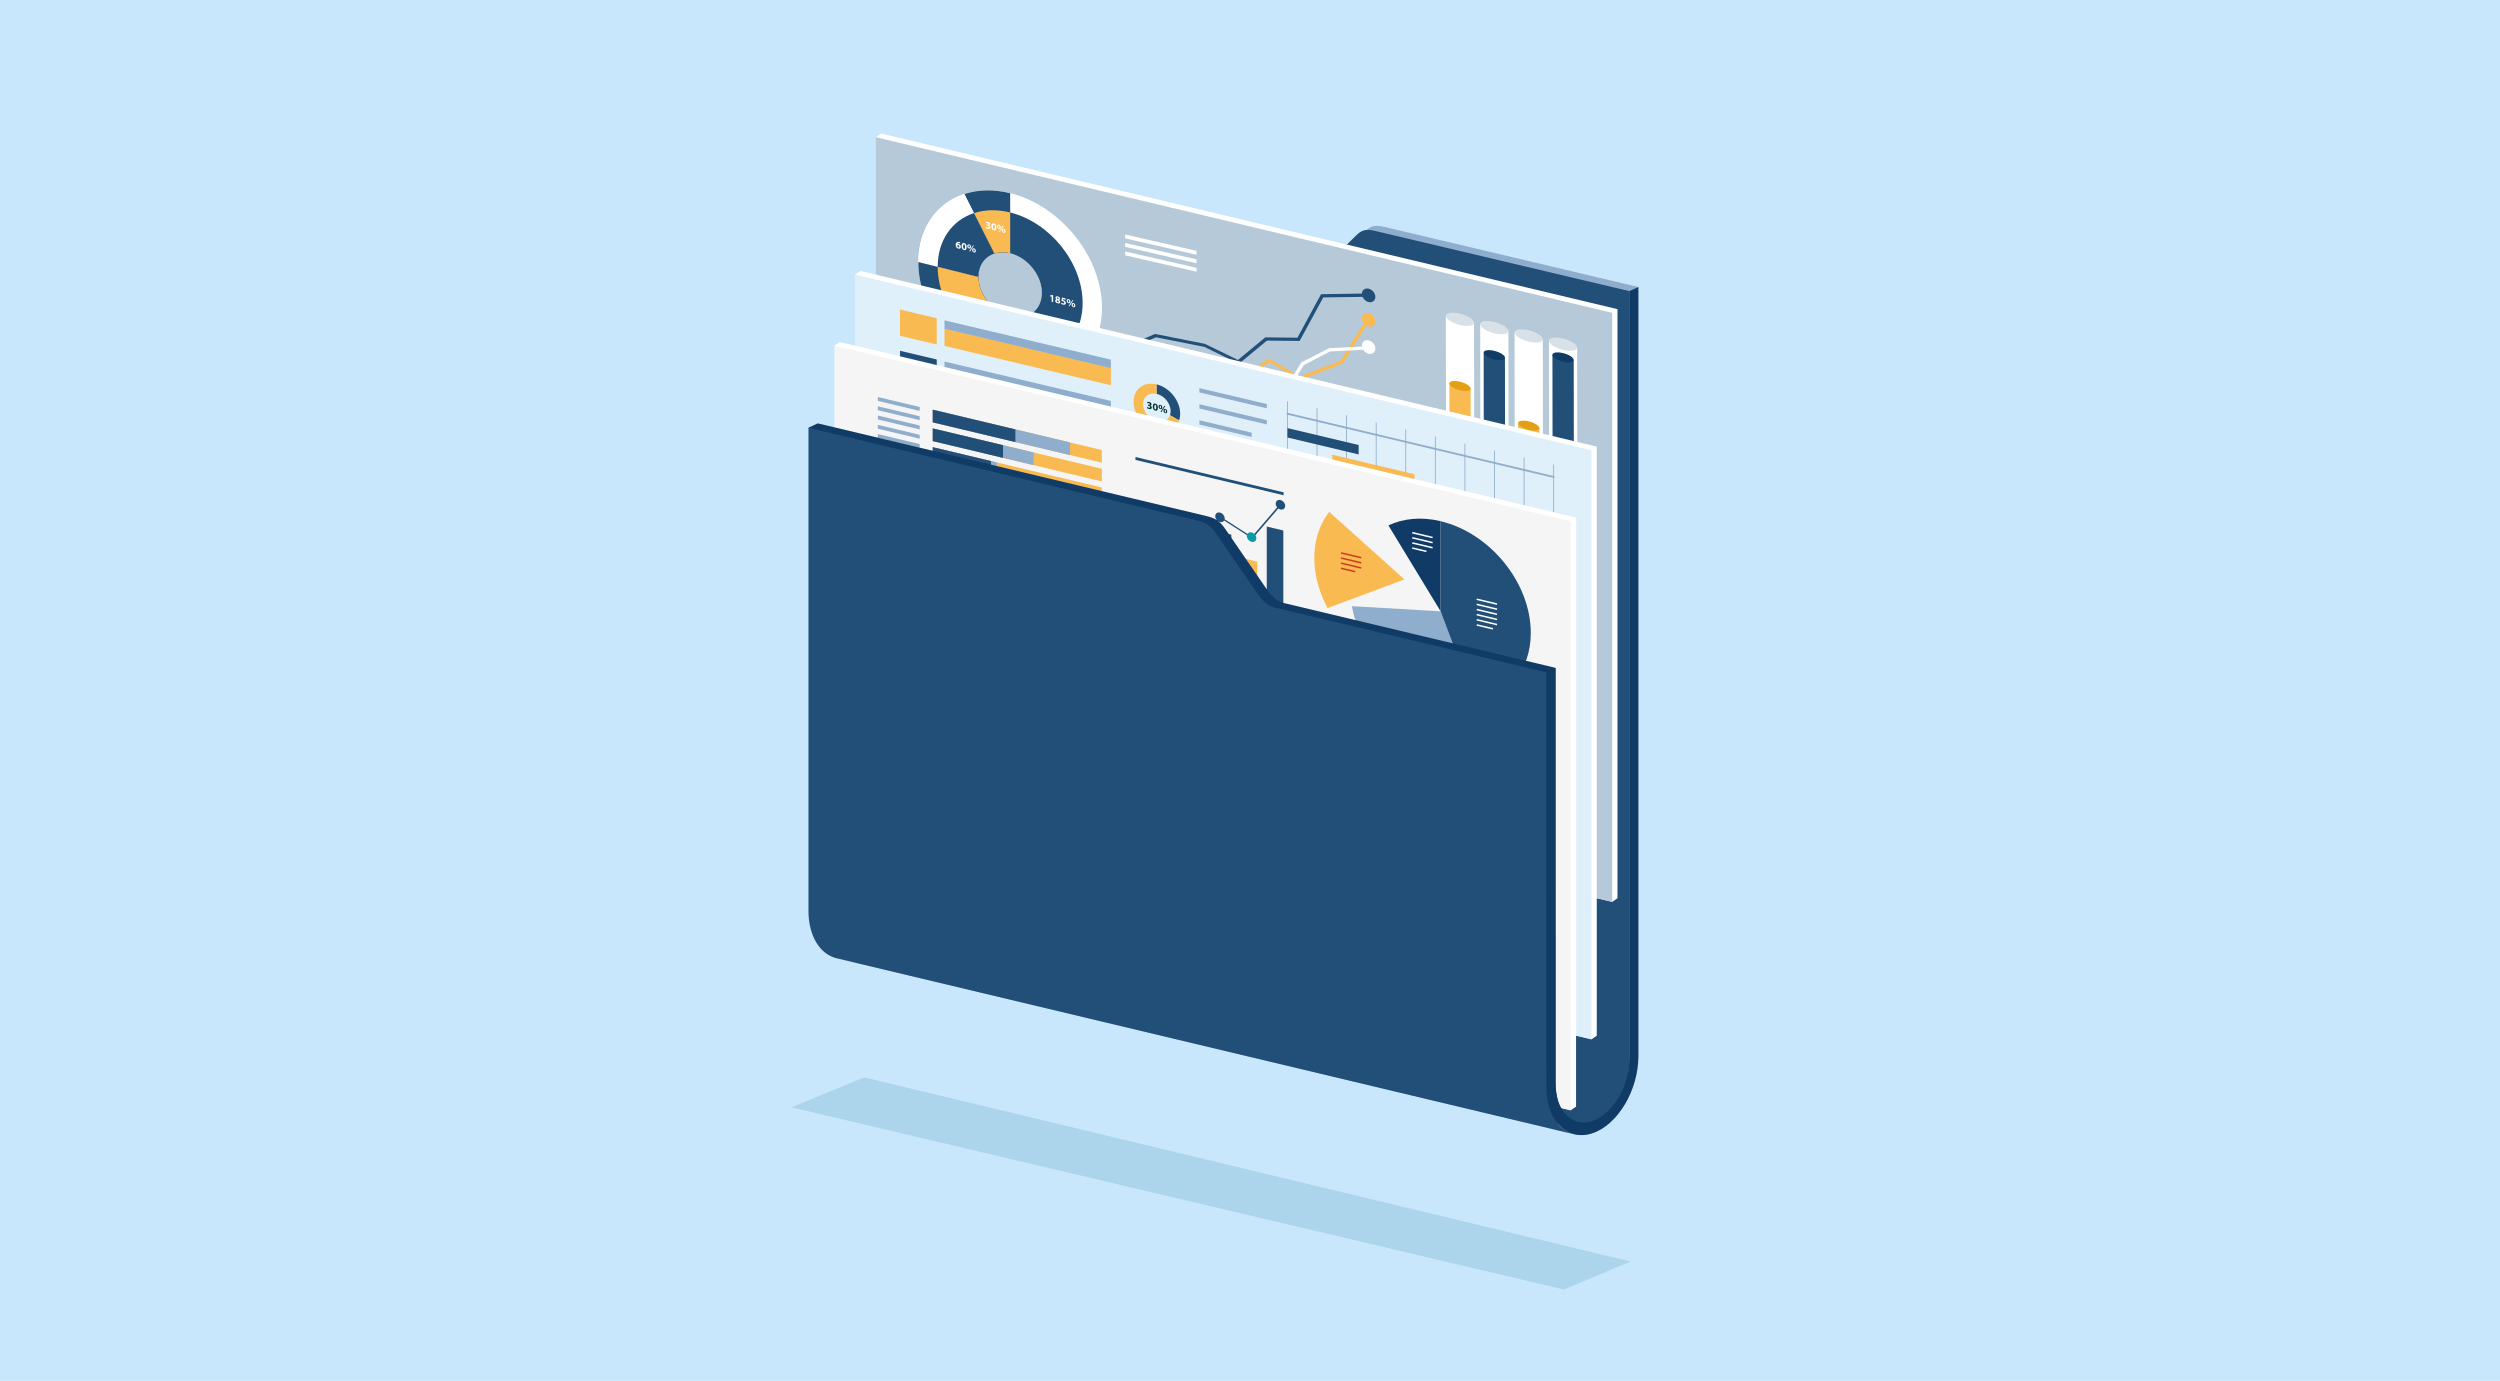 <?xml version="1.0" encoding="UTF-8"?>
<svg xmlns="http://www.w3.org/2000/svg" viewBox="0 0 688 380">
  <defs>
    <style>
      .cls-1 {
        fill: #acd4ea;
      }

      .cls-2 {
        fill: #0a9ba5;
      }

      .cls-3 {
        fill: #e0f0fa;
      }

      .cls-4 {
        fill: #faba52;
      }

      .cls-5 {
        fill: #013433;
      }

      .cls-6 {
        fill: #c7401f;
      }

      .cls-7 {
        fill: #8fadcc;
      }

      .cls-8 {
        fill: #214f78;
      }

      .cls-9 {
        fill: #0f3b66;
      }

      .cls-10 {
        fill: #e39f15;
      }

      .cls-11 {
        fill: #fff;
      }

      .cls-12 {
        fill: #c8e7fc;
      }

      .cls-13 {
        fill: #f5f5f5;
      }

      .cls-14 {
        fill: #b5c9d9;
      }

      .cls-15 {
        fill: #d8e1e7;
      }
    </style>
  </defs>
  <g id="Backgrounds">
    <rect class="cls-12" width="688" height="380"/>
  </g>
  <g id="Layer_1" data-name="Layer 1">
    <polygon class="cls-1" points="237.84 296.5 217.81 304.74 430.37 354.87 448.69 347.16 237.84 296.5"/>
    <path class="cls-7" d="M433.67,312.24c1.39.25,2.94.18,4.52-.34,6.96-2.3,12.61-11.78,12.66-21.17V78.98s-69.96-16.56-69.96-16.56c-2.68-.64-3.74-.22-5.33,1.37l-10.72,10.48c-1.43,1.34-2.81,2.49-5.14,1.94l-112.45-26.82-2.47,1.12,2.47,3.58v201.15c0,6.91-5.6,11.18-12.51,9.53l198.93,47.46Z"/>
    <path class="cls-8" d="M440.88,309.84c4.39-4.11,7.46-11.07,7.5-17.98V80.11s-69.96-16.56-69.96-16.56c-2.68-.64-3.74-.22-5.33,1.37l-10.72,10.48c-1.43,1.34-2.81,2.49-5.14,1.94l-112.45-26.82v205.86c0,2.5-.73,4.65-1.99,6.3l186.93,44.6c2.55,3.29,8.19,5.21,11.16,2.55Z"/>
    <g>
      <g>
        <polygon class="cls-11" points="445.13 247.19 443.67 248.2 242.49 200.22 242.49 38.93 241.02 37.75 242.49 36.74 445.13 85.08 445.13 247.19"/>
        <polygon class="cls-14" points="443.67 248.2 241.03 199.87 241.03 37.76 443.67 86.09 443.67 248.2"/>
      </g>
      <g>
        <g>
          <path class="cls-11" d="M405.71,124.75l-.05-35.93-7.77-1.87.05,35.93h0c0,.86,1.74,1.98,3.89,2.5,2.14.52,3.88.23,3.88-.63h0Z"/>
          <path class="cls-15" d="M405.66,88.82c0,.86-1.74,1.15-3.88.63-2.15-.52-3.89-1.64-3.89-2.5,0-.86,1.74-1.15,3.88-.63,2.15.52,3.89,1.64,3.89,2.5Z"/>
        </g>
        <g>
          <path class="cls-4" d="M404.74,124.51l-.02-17.59-5.86-1.41.02,17.61h0c0,.65,1.32,1.5,2.93,1.89,1.62.39,2.93.18,2.93-.48v-.02Z"/>
          <path class="cls-10" d="M404.72,106.93c0,.65-1.31.87-2.93.48s-2.93-1.24-2.93-1.89c0-.65,1.31-.87,2.93-.48,1.62.39,2.93,1.24,2.93,1.89Z"/>
        </g>
        <g>
          <path class="cls-11" d="M415.17,127.03l-.05-35.93-7.77-1.87.05,35.93h0s0,0,0,0h0c0,.86,1.74,1.98,3.89,2.5,2.14.52,3.88.23,3.88-.63h0Z"/>
          <path class="cls-15" d="M415.12,91.1c0,.86-1.74,1.15-3.88.63-2.15-.52-3.89-1.64-3.89-2.5,0-.87,1.74-1.15,3.88-.63,2.14.52,3.88,1.64,3.89,2.5Z"/>
        </g>
        <path class="cls-8" d="M414.2,126.79l-.04-28.36-5.86-1.41.04,28.37h0c0,.65,1.32,1.5,2.93,1.89,1.62.39,2.93.18,2.93-.48v-.02Z"/>
        <path class="cls-9" d="M414.17,98.44c0,.65-1.31.87-2.93.48-1.62-.39-2.93-1.24-2.93-1.89s1.31-.87,2.93-.48c1.62.39,2.93,1.24,2.93,1.89Z"/>
        <g>
          <path class="cls-11" d="M424.63,129.3l-.05-35.93-7.77-1.87.05,35.93h0s0,0,0,0h0c0,.86,1.74,1.98,3.89,2.5,2.14.52,3.88.23,3.88-.63h0Z"/>
          <path class="cls-15" d="M424.58,93.38c0,.86-1.74,1.15-3.88.63-2.15-.52-3.89-1.64-3.89-2.5,0-.87,1.74-1.15,3.88-.63,2.14.52,3.89,1.64,3.89,2.5Z"/>
        </g>
        <g>
          <path class="cls-4" d="M423.66,129.07v-11.24s-5.88-1.41-5.88-1.41v11.25h.01c0,.65,1.32,1.5,2.93,1.89,1.62.39,2.93.18,2.93-.48,0,0,0-.01,0-.02Z"/>
          <path class="cls-10" d="M423.65,117.84c0,.65-1.31.87-2.93.48-1.62-.39-2.93-1.24-2.93-1.89,0-.65,1.31-.87,2.93-.48,1.62.39,2.93,1.24,2.93,1.89Z"/>
        </g>
        <g>
          <path class="cls-11" d="M434.09,131.58l-.05-35.93-7.77-1.87.05,35.93h0c0,.86,1.74,1.98,3.89,2.5,2.14.52,3.88.23,3.88-.63h0Z"/>
          <path class="cls-15" d="M434.04,95.66c0,.86-1.74,1.15-3.88.63-2.15-.52-3.89-1.64-3.89-2.5,0-.87,1.74-1.15,3.88-.63,2.15.52,3.89,1.64,3.89,2.5Z"/>
        </g>
        <path class="cls-8" d="M433.13,131.35l-.04-32.29-5.86-1.41.04,32.31h0c0,.65,1.32,1.5,2.93,1.89,1.62.39,2.93.18,2.93-.48v-.02Z"/>
        <path class="cls-9" d="M433.08,99.06c0,.65-1.31.87-2.93.48-1.62-.39-2.93-1.24-2.93-1.89,0-.65,1.31-.87,2.93-.48,1.62.39,2.93,1.24,2.93,1.89Z"/>
      </g>
      <g>
        <path class="cls-11" d="M252.74,72.11c0-13.95,11.31-22.44,25.26-18.97,13.95,3.48,25.26,17.6,25.26,31.55s-11.31,22.44-25.26,18.97c-13.95-3.48-25.26-17.6-25.26-31.55ZM278,87.13c4.81,1.2,8.72-1.73,8.72-6.55s-3.9-9.69-8.72-10.89c-4.81-1.2-8.72,1.73-8.72,6.55s3.9,9.69,8.72,10.89Z"/>
        <path class="cls-8" d="M258.06,73.44c0-11.01,8.93-17.72,19.94-14.97,11.01,2.74,19.94,13.9,19.94,24.91s-8.93,17.72-19.94,14.97c-11.01-2.74-19.94-13.9-19.94-24.91ZM278,87.13c4.81,1.2,8.72-1.73,8.72-6.55s-3.9-9.69-8.72-10.89c-4.81-1.2-8.72,1.73-8.72,6.55s3.9,9.69,8.72,10.89Z"/>
        <path class="cls-8" d="M278,69.69v-16.52c-4.6-1.15-8.91-.99-12.62.23l8.27,16.38c1.28-.42,2.77-.48,4.35-.08Z"/>
        <path class="cls-11" d="M273.64,69.77l-8.27-16.38c-7.55,2.48-12.63,9.37-12.64,18.71l16.55,4.12c0-3.23,1.75-5.6,4.36-6.46Z"/>
        <path class="cls-8" d="M269.28,76.24h0s-16.55-4.12-16.55-4.12h0c0,13.21,10.14,26.6,23.06,30.93l1.45-16.14c-4.46-1.5-7.96-6.11-7.96-10.67Z"/>
        <path class="cls-4" d="M278,69.69v-11.22c-3.63-.9-7.04-.78-9.97.19l5.62,11.12c1.28-.42,2.77-.48,4.35-.08Z"/>
        <path class="cls-8" d="M273.64,69.77l-5.62-11.12c-5.96,1.96-9.97,7.41-9.97,14.79l11.22,2.8c0-3.23,1.75-5.6,4.36-6.46Z"/>
        <path class="cls-4" d="M269.28,76.24h0s-11.22-2.8-11.22-2.8h0c0,10.43,8,20.98,18.2,24.4l.98-10.94c-4.46-1.5-7.96-6.11-7.96-10.67Z"/>
        <g>
          <g>
            <path class="cls-11" d="M264.25,66.97s-.1-.02-.17-.04c-.39-.06-.56.09-.61.29h0c.09-.07.22-.09.39-.05.31.08.57.36.57.75s-.28.6-.69.5c-.49-.12-.74-.55-.74-1,0-.35.13-.61.33-.74.19-.12.43-.15.72-.1.08.01.13.03.17.04v.33ZM263.76,68.11c.15.04.25-.08.25-.27,0-.17-.09-.34-.28-.39-.12-.03-.21.02-.26.1-.01.02-.02.05-.02.1,0,.2.1.4.3.45h0Z"/>
            <path class="cls-11" d="M266.02,68.03c0,.57-.23.91-.71.79-.48-.12-.69-.6-.69-1.13,0-.54.23-.91.71-.79.5.12.69.62.69,1.12ZM265.05,67.8c0,.43.1.65.27.7.17.04.26-.15.26-.57s-.09-.65-.26-.69c-.16-.04-.27.14-.27.57Z"/>
            <path class="cls-11" d="M266.71,67.25c.32.08.5.36.5.68,0,.39-.25.53-.51.47-.28-.07-.51-.34-.51-.69s.2-.53.52-.45h0ZM266.7,67.48c-.13-.03-.19.1-.19.29s.07.35.19.38c.12.03.18-.08.18-.29,0-.19-.05-.35-.19-.38h0ZM266.71,69.17l1.07-1.65.23.06-1.07,1.65-.23-.06ZM268.05,68.35c.32.08.5.36.5.68,0,.39-.25.53-.51.46-.28-.07-.5-.34-.51-.69,0-.33.2-.53.52-.45h0ZM268.04,68.59c-.13-.03-.19.1-.19.29,0,.19.06.35.19.38.12.03.18-.08.18-.29,0-.19-.05-.35-.18-.38h0Z"/>
          </g>
          <g>
            <path class="cls-11" d="M265.48,84.64c-.18-.14-.27-.31-.27-.47,0-.31.28-.45.65-.36.43.11.61.4.61.63,0,.16-.09.3-.27.34h0c.18.12.34.32.34.56,0,.34-.28.49-.71.38-.47-.12-.69-.44-.69-.69,0-.22.13-.35.33-.38h0ZM266.11,85.26c0-.16-.12-.29-.29-.38-.14,0-.23.09-.23.22,0,.13.1.29.26.33.15.04.25-.04.25-.17ZM265.62,84.26c0,.13.11.23.26.32.1,0,.19-.07.19-.19s-.07-.25-.23-.28c-.15-.04-.23.04-.23.16Z"/>
            <path class="cls-11" d="M268,84.73l-.72-.18-.04.28s.07.01.12.02c.18.04.36.13.49.26.14.13.23.31.23.52,0,.35-.3.58-.8.45-.23-.06-.41-.15-.52-.23l.08-.31c.08.06.25.15.42.2.18.04.37,0,.37-.19s-.15-.35-.52-.44c-.1-.03-.17-.04-.25-.05l.12-.94,1.02.25v.36Z"/>
            <path class="cls-11" d="M268.83,84.55c.32.08.5.36.5.68,0,.39-.25.53-.51.47-.28-.07-.51-.34-.51-.69s.2-.53.52-.45h0ZM268.81,84.78c-.13-.03-.19.1-.19.29s.07.35.19.38c.12.03.18-.08.18-.29,0-.19-.05-.35-.19-.38h0ZM268.83,86.47l1.07-1.65.23.06-1.07,1.65-.23-.06ZM270.16,85.65c.32.08.5.36.5.68,0,.39-.25.53-.51.46-.28-.07-.5-.34-.51-.69,0-.33.2-.53.52-.45h0ZM270.15,85.89c-.13-.03-.19.1-.19.29,0,.19.06.35.19.38.12.03.18-.08.18-.29,0-.19-.05-.35-.18-.38h0Z"/>
          </g>
          <g>
            <path class="cls-11" d="M289.4,81.56h0s-.35.08-.35.08l-.07-.34.49-.11.36.09v1.86l-.42-.1v-1.47Z"/>
            <path class="cls-11" d="M290.73,82.4c-.18-.14-.27-.31-.27-.47,0-.31.28-.45.65-.36.43.11.61.4.61.63,0,.16-.09.3-.27.34h0c.18.12.34.32.34.56,0,.34-.28.49-.71.38-.47-.12-.69-.44-.69-.69,0-.22.13-.35.33-.38h0ZM291.36,83.02c0-.16-.12-.29-.29-.38-.14,0-.23.09-.23.22,0,.13.1.29.26.33.15.04.25-.04.25-.17ZM290.87,82.02c0,.13.11.23.26.32.1,0,.19-.07.19-.19s-.07-.25-.23-.28c-.15-.04-.23.04-.23.16Z"/>
            <path class="cls-11" d="M293.26,82.49l-.72-.18-.04.28s.07.01.12.02c.18.04.36.13.49.26.14.13.23.31.23.52,0,.35-.3.58-.8.45-.23-.06-.41-.15-.52-.23l.08-.31c.08.06.25.15.42.2.18.04.37,0,.37-.19s-.15-.35-.52-.44c-.1-.03-.17-.04-.25-.05l.12-.94,1.02.25v.36Z"/>
            <path class="cls-11" d="M294.08,82.31c.32.08.5.36.5.68,0,.39-.25.53-.51.47-.28-.07-.51-.34-.51-.69s.2-.53.52-.45h0ZM294.07,82.54c-.13-.03-.19.1-.19.29s.07.35.19.38c.12.03.18-.08.18-.29,0-.19-.05-.35-.19-.38h0ZM294.08,84.23l1.07-1.65.23.06-1.07,1.65-.23-.06ZM295.42,83.41c.32.08.5.36.5.68,0,.39-.25.53-.51.46-.28-.07-.5-.34-.51-.69,0-.33.2-.53.52-.45h0ZM295.41,83.65c-.13-.03-.19.1-.19.29,0,.19.06.35.19.38.12.03.18-.08.18-.29,0-.19-.05-.35-.18-.38h0Z"/>
          </g>
          <g>
            <path class="cls-11" d="M271.33,62.4c.08.06.25.18.43.22.23.06.34-.02.34-.16,0-.18-.18-.31-.37-.36l-.18-.04v-.31l.17.04c.15.03.33.03.33-.13,0-.11-.09-.22-.27-.26-.15-.04-.31-.01-.39.01l-.09-.34c.11-.04.33-.06.57,0,.4.1.62.36.62.62,0,.2-.11.32-.34.35h0c.22.1.4.31.4.56,0,.33-.29.5-.76.38-.24-.06-.44-.17-.55-.27l.09-.3Z"/>
            <path class="cls-11" d="M274.21,62.6c0,.57-.23.91-.71.79-.48-.12-.69-.6-.69-1.13,0-.54.23-.91.71-.79.5.12.69.62.69,1.12ZM273.25,62.37c0,.43.1.65.27.7.17.04.26-.15.26-.57s-.09-.65-.26-.69c-.16-.04-.27.14-.27.57Z"/>
            <path class="cls-11" d="M274.91,61.82c.32.08.5.36.5.68,0,.39-.25.53-.51.47-.28-.07-.51-.34-.51-.69s.2-.53.52-.45h0ZM274.89,62.06c-.13-.03-.19.1-.19.29s.07.35.19.38c.12.03.18-.08.18-.29,0-.19-.05-.35-.19-.38h0ZM274.91,63.74l1.07-1.65.23.06-1.07,1.65-.23-.06ZM276.24,62.93c.32.08.5.36.5.68,0,.39-.25.53-.51.46-.28-.07-.5-.34-.51-.69,0-.33.2-.53.52-.45h0ZM276.23,63.16c-.13-.03-.19.1-.19.29,0,.19.06.35.19.38.12.03.18-.08.18-.29,0-.19-.05-.35-.18-.38h0Z"/>
          </g>
        </g>
      </g>
      <g>
        <polygon class="cls-4" points="311.38 104.4 310.84 103.59 319.11 98.97 324.4 101.48 331.45 98.79 339.07 105.76 349.1 98.61 357.69 103.59 368.93 99.24 375.98 87.89 376.74 88.48 369.58 100.01 357.79 104.57 349.32 99.65 339.16 106.9 331.43 99.82 324.55 102.44 319.32 99.97 311.38 104.4"/>
        <polygon class="cls-11" points="335.93 105.91 330.33 102.03 323.87 99.98 317.57 96.99 310.46 99.12 310.05 98.25 317.45 96.04 324.01 99.16 330.63 101.28 336.05 105.03 345.79 105.44 352.95 108.19 358.11 99.75 365.72 95.84 376.81 95.26 377.05 96.15 366.04 96.72 358.79 100.49 353.43 109.25 345.81 106.32 335.93 105.91"/>
        <path class="cls-4" d="M374.8,87.59c0-1.02.83-1.66,1.85-1.42,1.02.24,1.85,1.25,1.85,2.27s-.83,1.66-1.85,1.42-1.85-1.25-1.85-2.27Z"/>
        <path class="cls-8" d="M374.8,80.86c0-1.02.83-1.66,1.85-1.42,1.02.24,1.85,1.25,1.85,2.27s-.83,1.66-1.85,1.42-1.85-1.25-1.85-2.27Z"/>
        <path class="cls-11" d="M374.8,95.08c0-1.02.83-1.66,1.85-1.42,1.02.24,1.85,1.25,1.85,2.27s-.83,1.66-1.85,1.42-1.85-1.25-1.85-2.27Z"/>
        <polygon class="cls-8" points="311.05 95.91 310.57 95.07 317.85 91.9 331.52 94.61 331.58 94.63 340.69 99.06 348.21 92.84 357.06 92.93 363.55 80.96 376.69 80.77 376.9 81.67 364.16 81.85 357.66 93.83 348.66 93.73 340.97 100.1 331.42 95.46 318.12 92.82 311.05 95.91"/>
        <g>
          <polygon class="cls-11" points="329.27 70.11 309.63 65.6 309.63 64.53 329.27 69.04 329.27 70.11"/>
          <polygon class="cls-11" points="329.27 72.44 309.63 67.93 309.63 66.87 329.27 71.38 329.27 72.44"/>
          <polygon class="cls-11" points="329.27 74.77 309.63 70.26 309.63 69.2 329.27 73.71 329.27 74.77"/>
        </g>
      </g>
    </g>
    <g>
      <g>
        <polygon class="cls-11" points="439.43 285.02 437.97 286.02 236.79 238.05 236.79 77.27 235.3 75.56 236.79 74.57 439.43 122.9 439.43 285.02"/>
        <polygon class="cls-3" points="437.97 286.03 235.33 237.7 235.33 75.58 437.97 123.92 437.97 286.03"/>
      </g>
      <g>
        <g>
          <polygon class="cls-7" points="427.76 131.58 354.07 114.07 354.07 113.55 427.76 131.06 427.76 131.58"/>
          <polygon class="cls-7" points="354.42 143.22 354.19 143.17 354.19 110.41 354.42 110.47 354.42 143.22"/>
          <polygon class="cls-7" points="362.56 145.15 362.33 145.1 362.33 112.35 362.56 112.4 362.56 145.15"/>
          <polygon class="cls-7" points="370.7 147.09 370.47 147.04 370.47 114.28 370.7 114.34 370.7 147.09"/>
          <polygon class="cls-7" points="378.84 149.02 378.61 148.97 378.61 116.22 378.84 116.27 378.84 149.02"/>
          <polygon class="cls-7" points="386.98 150.96 386.75 150.9 386.75 118.15 386.98 118.21 386.98 150.96"/>
          <polygon class="cls-7" points="395.12 152.89 394.89 152.84 394.89 120.09 395.12 120.14 395.12 152.89"/>
          <polygon class="cls-7" points="403.26 154.83 403.03 154.77 403.03 122.02 403.26 122.08 403.26 154.83"/>
          <polygon class="cls-7" points="411.4 156.76 411.17 156.71 411.17 123.96 411.4 124.01 411.4 156.76"/>
          <polygon class="cls-7" points="419.54 158.7 419.31 158.64 419.31 125.89 419.54 125.95 419.54 158.7"/>
          <polygon class="cls-7" points="427.68 160.63 427.45 160.58 427.45 127.83 427.68 127.88 427.68 160.63"/>
        </g>
        <polygon class="cls-8" points="373.9 125.06 354.31 120.4 354.31 117.81 373.9 122.47 373.9 125.06"/>
        <polygon class="cls-4" points="389.26 133.1 366.63 127.72 366.63 125.13 389.26 130.51 389.26 133.1"/>
        <polygon class="cls-8" points="394.99 139.18 375.04 134.43 375.04 131.84 394.99 136.58 394.99 139.18"/>
        <polygon class="cls-4" points="407.27 146.81 386.36 141.84 386.36 139.25 407.27 144.22 407.27 146.81"/>
        <polygon class="cls-8" points="421.77 154.92 394.95 148.55 394.95 145.96 421.77 152.33 421.77 154.92"/>
      </g>
      <g>
        <g>
          <polygon class="cls-8" points="305.71 117.38 259.93 106.55 259.93 101.75 305.71 112.57 305.71 117.38"/>
          <polygon class="cls-8" points="257.79 106.16 247.69 103.77 247.69 96.54 257.79 98.93 257.79 106.16"/>
          <polygon class="cls-7" points="305.71 112.66 259.93 101.83 259.93 99.5 305.71 110.33 305.71 112.66"/>
        </g>
        <g>
          <polygon class="cls-4" points="305.71 106.03 259.93 95.2 259.93 90.4 305.71 101.22 305.71 106.03"/>
          <polygon class="cls-4" points="257.79 94.81 247.69 92.42 247.69 85.19 257.79 87.58 257.79 94.81"/>
          <polygon class="cls-7" points="305.71 101.31 259.93 90.48 259.93 88.16 305.71 98.98 305.71 101.31"/>
        </g>
      </g>
      <g>
        <g>
          <path class="cls-8" d="M318.32,108.39c2.09.5,3.81,2.61,3.84,4.71,0,.43-.06.82-.19,1.17l2.51,1.42c.2-.59.31-1.24.3-1.95-.05-3.56-2.97-7.12-6.51-7.97l.04,2.62Z"/>
          <path class="cls-4" d="M318.43,116c-2.09-.5-3.82-2.61-3.85-4.71-.03-2.1,1.64-3.4,3.73-2.9h0s-.04-2.62-.04-2.62h0c-3.55-.85-6.38,1.35-6.32,4.91.05,3.56,2.97,7.13,6.52,7.97,2.84.68,5.22-.6,6.02-2.96l-2.51-1.42c-.49,1.38-1.88,2.12-3.55,1.73Z"/>
          <g>
            <path class="cls-5" d="M315.73,111.98c.08.06.26.18.44.23.23.06.34-.02.34-.16,0-.19-.19-.32-.38-.36l-.18-.05v-.32l.17.04c.15.03.34.03.34-.13,0-.11-.09-.22-.28-.27-.15-.04-.32-.01-.39.01l-.09-.34c.11-.04.34-.06.58,0,.4.1.62.37.62.63,0,.2-.11.33-.34.35h0c.23.1.41.32.41.57,0,.33-.29.5-.77.38-.24-.06-.45-.18-.56-.27l.09-.31Z"/>
            <path class="cls-5" d="M318.65,112.21c0,.58-.23.92-.71.8-.49-.12-.7-.61-.7-1.15,0-.54.23-.92.72-.79.5.13.7.63.7,1.14ZM317.67,111.97c0,.43.1.66.27.71.17.04.26-.15.26-.58s-.09-.66-.27-.7c-.16-.04-.27.14-.27.57Z"/>
            <path class="cls-5" d="M319.86,112.11c0,.39-.25.54-.52.47-.29-.07-.51-.34-.51-.7s.21-.54.53-.46c.32.08.51.37.51.69ZM319.15,111.95c0,.2.07.36.19.39.12.03.19-.08.19-.29,0-.19-.05-.35-.19-.39-.13-.03-.19.1-.19.29ZM319.36,113.37l1.08-1.67.24.06-1.08,1.67-.23-.06ZM321.21,113.23c0,.39-.25.54-.52.47-.28-.07-.51-.34-.51-.7,0-.34.21-.54.53-.46.32.08.51.37.51.69ZM320.51,113.07c0,.2.06.35.19.39.12.03.19-.08.19-.29,0-.19-.05-.35-.19-.39-.13-.03-.19.1-.19.29Z"/>
          </g>
        </g>
        <g>
          <path class="cls-8" d="M318.29,121.76h0s0,2.61,0,2.61h.02c2.09.53,3.79,2.66,3.79,4.75s-1.7,3.36-3.79,2.83c-.84-.21-1.61-.68-2.23-1.3l-1.56,1.75c1.06,1.05,2.37,1.84,3.78,2.2,3.55.9,6.42-1.25,6.42-4.79s-2.87-7.15-6.42-8.05Z"/>
          <path class="cls-4" d="M314.5,127.2c0-2.09,1.69-3.35,3.77-2.83v-2.61c-3.53-.89-6.41,1.25-6.41,4.8,0,2.13,1.04,4.27,2.64,5.84l1.56-1.75c-.94-.93-1.56-2.19-1.56-3.45Z"/>
          <g>
            <path class="cls-5" d="M316.86,127.12s-.1-.03-.17-.04c-.39-.07-.56.09-.61.3h0c.09-.07.22-.09.4-.05.32.08.58.37.58.76s-.29.61-.69.5c-.5-.13-.75-.56-.75-1.01,0-.35.13-.62.33-.75.19-.12.43-.15.73-.09.08.01.13.03.18.04v.34ZM316.62,128c0-.17-.09-.35-.28-.4-.12-.03-.22.02-.26.1-.01.02-.02.05-.02.11,0,.2.1.41.3.46.16.04.25-.08.25-.27Z"/>
            <path class="cls-5" d="M318.65,128.2c0,.58-.23.92-.71.8-.49-.12-.7-.61-.7-1.15,0-.54.23-.92.72-.79.5.13.7.63.7,1.14ZM317.68,127.96c0,.43.1.66.27.71s.26-.15.26-.58-.09-.66-.27-.7c-.16-.04-.27.14-.27.57Z"/>
            <path class="cls-5" d="M319.86,128.1c0,.39-.25.54-.52.47-.29-.07-.51-.34-.51-.7s.21-.54.53-.46c.32.08.51.37.51.69ZM319.15,127.94c0,.2.07.36.19.39.12.03.19-.08.19-.29,0-.19-.05-.35-.19-.39-.13-.03-.19.1-.19.29ZM319.36,129.36l1.08-1.67.24.06-1.08,1.67-.23-.06ZM321.21,129.22c0,.39-.25.54-.52.47-.28-.07-.51-.34-.51-.7,0-.34.21-.54.53-.46.32.08.51.37.51.69ZM320.51,129.06c0,.2.06.35.19.39.12.03.19-.08.19-.29,0-.19-.05-.35-.19-.39-.13-.03-.19.1-.19.29Z"/>
          </g>
        </g>
        <g>
          <path class="cls-8" d="M318.37,137.87h0s0,2.61,0,2.61h.02c2.09.53,3.79,2.66,3.79,4.75s-1.7,3.36-3.79,2.83c-2.09-.53-3.79-2.66-3.79-4.75,0-.4.06-.77.18-1.11l-2.5-1.44c-.2.57-.31,1.21-.31,1.9,0,3.55,2.87,7.15,6.42,8.05,3.55.9,6.42-1.25,6.42-4.79s-2.87-7.15-6.42-8.05Z"/>
          <path class="cls-4" d="M318.35,140.48v-2.61c-2.84-.72-5.26.53-6.09,2.89l2.5,1.44c.49-1.4,1.91-2.15,3.59-1.73Z"/>
          <g>
            <path class="cls-5" d="M316.99,142.94v.28l-.78,1.41-.47-.12.78-1.32h0s-.86-.22-.86-.22v-.36l1.33.34Z"/>
            <path class="cls-5" d="M318.64,144.28c0,.58-.23.92-.71.8-.49-.12-.7-.61-.7-1.15,0-.54.23-.92.72-.79.5.13.7.63.7,1.14ZM317.67,144.05c0,.43.1.66.27.71s.26-.15.26-.58-.09-.66-.27-.7c-.16-.04-.27.14-.27.57Z"/>
            <path class="cls-5" d="M319.85,144.18c0,.39-.25.54-.52.47-.29-.07-.51-.34-.51-.7s.21-.54.53-.46c.32.08.51.37.51.69ZM319.14,144.03c0,.2.07.36.19.39.12.03.19-.08.19-.29,0-.19-.05-.35-.19-.39-.13-.03-.19.1-.19.29ZM319.35,145.44l1.08-1.67.24.06-1.08,1.67-.23-.06ZM321.2,145.31c0,.39-.25.54-.52.47-.28-.07-.51-.34-.51-.7,0-.34.21-.54.53-.46.32.08.51.37.51.69ZM320.5,145.15c0,.2.06.35.19.39.12.03.19-.08.19-.29,0-.19-.05-.35-.19-.39-.13-.03-.19.1-.19.29Z"/>
          </g>
        </g>
      </g>
      <g>
        <polygon class="cls-7" points="340.51 131.41 330.07 128.94 330.07 130.12 340.51 132.59 340.51 131.41"/>
        <polygon class="cls-7" points="348.63 128.9 330.07 124.51 330.07 125.69 348.63 130.08 348.63 128.9"/>
        <polygon class="cls-7" points="348.63 124.48 330.07 120.09 330.07 121.27 348.63 125.66 348.63 124.48"/>
        <polygon class="cls-7" points="344.46 119.07 330.07 115.66 330.07 116.84 344.46 120.25 344.46 119.07"/>
        <polygon class="cls-7" points="348.63 115.63 330.07 111.24 330.07 112.42 348.63 116.81 348.63 115.63"/>
        <polygon class="cls-7" points="348.63 111.2 330.07 106.81 330.07 107.99 348.63 112.38 348.63 111.2"/>
      </g>
    </g>
    <g>
      <g>
        <polygon class="cls-11" points="433.73 304.55 432.26 305.55 231.09 257.59 231.09 96.29 229.63 95.12 231.09 94.11 433.73 142.44 433.73 304.55"/>
        <polygon class="cls-13" points="432.27 305.57 229.63 257.23 229.63 95.12 432.27 143.45 432.27 305.57"/>
      </g>
      <g>
        <g>
          <polygon class="cls-7" points="253.1 112.01 241.58 109.26 241.58 110.33 253.1 113.08 253.1 112.01"/>
          <polygon class="cls-7" points="253.1 114.56 241.58 111.81 241.58 112.88 253.1 115.63 253.1 114.56"/>
          <polygon class="cls-7" points="253.1 117.11 241.58 114.36 241.58 115.43 253.1 118.18 253.1 117.11"/>
          <polygon class="cls-7" points="253.1 119.66 241.58 116.91 241.58 117.98 253.1 120.73 253.1 119.66"/>
          <polygon class="cls-7" points="253.1 122.21 241.58 119.46 241.58 120.53 253.1 123.28 253.1 122.21"/>
          <polygon class="cls-7" points="253.1 124.76 241.58 122.01 241.58 123.08 253.1 125.83 253.1 124.76"/>
          <polygon class="cls-7" points="253.1 127.31 241.58 124.56 241.58 125.63 253.1 128.38 253.1 127.31"/>
          <polygon class="cls-7" points="253.1 129.85 241.58 127.11 241.58 128.18 253.1 130.93 253.1 129.85"/>
        </g>
        <g>
          <polygon class="cls-4" points="303.23 127.33 256.69 116.23 256.69 112.75 303.23 123.85 303.23 127.33"/>
          <polygon class="cls-7" points="294.49 125.25 256.69 116.23 256.69 112.75 294.49 121.76 294.49 125.25"/>
          <polygon class="cls-8" points="279.43 121.66 256.69 116.23 256.69 112.75 279.43 118.17 279.43 121.66"/>
          <polygon class="cls-4" points="303.23 132.49 256.69 121.39 256.69 117.9 303.23 129 303.23 132.49"/>
          <polygon class="cls-7" points="284.45 128.01 256.69 121.39 256.69 117.9 284.45 124.52 284.45 128.01"/>
          <polygon class="cls-8" points="276.03 126 256.69 121.39 256.69 117.9 276.03 122.51 276.03 126"/>
          <polygon class="cls-4" points="303.23 137.64 256.69 126.54 256.69 123.06 303.23 134.16 303.23 137.64"/>
          <polygon class="cls-7" points="274.33 130.75 256.69 126.54 256.69 123.06 274.33 127.26 274.33 130.75"/>
          <polygon class="cls-8" points="272.71 130.36 256.69 126.54 256.69 123.06 272.71 126.88 272.71 130.36"/>
          <polygon class="cls-4" points="303.23 142.79 256.69 131.69 256.69 128.21 303.23 139.31 303.23 142.79"/>
          <polygon class="cls-7" points="267.61 134.3 256.69 131.69 256.69 128.21 267.61 130.81 267.61 134.3"/>
          <polygon class="cls-8" points="264.2 133.48 256.69 131.69 256.69 128.21 264.2 130 264.2 133.48"/>
        </g>
      </g>
      <g>
        <path class="cls-4" d="M363.38,162.91c.54,1.53,1.21,3.01,1.96,4.43l21.16-7.89-20.71-18.58c-4.26,5.46-5.43,13.55-2.41,22.05Z"/>
        <g>
          <rect class="cls-6" x="371.6" y="149.93" width=".42" height="5.75" transform="translate(136.9 479.02) rotate(-76.58)"/>
          <rect class="cls-6" x="371.6" y="151.34" width=".42" height="5.75" transform="translate(135.53 480.1) rotate(-76.58)"/>
          <rect class="cls-6" x="371.6" y="152.75" width=".42" height="5.75" transform="translate(134.16 481.18) rotate(-76.58)"/>
          <rect class="cls-6" x="370.75" y="154.83" width=".42" height="4.03" transform="translate(132.33 481.29) rotate(-76.58)"/>
        </g>
        <g>
          <path class="cls-9" d="M396.46,168.24v-24.81c-5.36-1.28-10.31-.76-14.37,1.16l14.37,23.64Z"/>
          <path class="cls-7" d="M396.46,193.05c3.36.8,6.57.89,9.5.38l-9.5-25.19-24.41-1.42c2.08,12.1,12.21,23.32,24.41,26.23Z"/>
          <path class="cls-8" d="M421.27,174.16c0-13.7-11.11-27.46-24.81-30.72v24.81l9.5,25.19c8.99-1.58,15.31-8.93,15.31-19.27Z"/>
          <g>
            <rect class="cls-11" x="409.01" y="162.73" width=".42" height="5.75" transform="translate(153.19 525.24) rotate(-76.59)"/>
            <rect class="cls-11" x="409.01" y="164.14" width=".42" height="5.75" transform="translate(151.82 526.32) rotate(-76.59)"/>
            <rect class="cls-11" x="409.01" y="165.55" width=".42" height="5.75" transform="translate(150.45 527.41) rotate(-76.59)"/>
            <rect class="cls-11" x="409.01" y="166.96" width=".42" height="5.75" transform="translate(149.08 528.49) rotate(-76.59)"/>
            <rect class="cls-11" x="409.01" y="168.37" width=".42" height="5.75" transform="translate(147.71 529.57) rotate(-76.59)"/>
            <rect class="cls-11" x="408.43" y="170.24" width=".42" height="4.57" transform="translate(146.03 530) rotate(-76.59)"/>
          </g>
          <g>
            <rect class="cls-11" x="389.89" y="172.18" width=".42" height="5.75" transform="translate(129.33 513.91) rotate(-76.59)"/>
            <rect class="cls-11" x="389.89" y="173.59" width=".42" height="5.75" transform="translate(127.96 514.99) rotate(-76.59)"/>
            <rect class="cls-11" x="389.89" y="175" width=".42" height="5.75" transform="translate(126.59 516.07) rotate(-76.59)"/>
            <rect class="cls-11" x="389.89" y="176.41" width=".42" height="5.75" transform="translate(125.22 517.16) rotate(-76.59)"/>
            <rect class="cls-11" x="388.69" y="178.76" width=".42" height="3.29" transform="translate(123.18 516.83) rotate(-76.58)"/>
          </g>
          <g>
            <rect class="cls-11" x="391.21" y="144.36" width=".42" height="5.75" transform="translate(157.39 493.82) rotate(-76.58)"/>
            <rect class="cls-11" x="391.21" y="145.77" width=".42" height="5.75" transform="translate(156.02 494.9) rotate(-76.58)"/>
            <rect class="cls-11" x="391.21" y="147.18" width=".42" height="5.75" transform="translate(154.65 495.98) rotate(-76.58)"/>
            <rect class="cls-11" x="390.37" y="149.25" width=".42" height="4.03" transform="translate(152.82 496.09) rotate(-76.58)"/>
          </g>
        </g>
      </g>
      <g>
        <g>
          <polygon class="cls-4" points="317.39 163.09 312.84 162 312.84 151.6 317.39 152.68 317.39 163.09"/>
          <polygon class="cls-8" points="324.55 164.79 320 163.71 320 147.32 324.55 148.4 324.55 164.79"/>
          <polygon class="cls-4" points="331.7 166.5 327.15 165.41 327.15 152.54 331.7 153.62 331.7 166.5"/>
          <polygon class="cls-8" points="338.86 168.21 334.3 167.12 334.3 146.05 338.86 147.13 338.86 168.21"/>
          <polygon class="cls-4" points="346.01 169.91 341.46 168.83 341.46 153.48 346.01 154.56 346.01 169.91"/>
          <polygon class="cls-8" points="353.17 171.62 348.61 170.53 348.61 144.91 353.17 145.99 353.17 171.62"/>
          <polygon class="cls-8" points="311.79 148.12 311.55 147.74 322.2 142.53 322.31 142.62 329.32 148.37 335.81 142.13 344.51 147.72 352.22 138.76 352.55 139.07 344.65 148.24 335.93 142.64 329.41 148.91 322.22 143.01 311.79 148.12"/>
          <path class="cls-8" d="M321.04,142.62c0-.72.58-1.16,1.3-.99.72.17,1.3.89,1.3,1.61s-.58,1.16-1.3.99c-.72-.17-1.3-.89-1.3-1.61Z"/>
          <path class="cls-8" d="M327.8,148.14c0-.72.58-1.16,1.3-.99.72.17,1.3.89,1.3,1.61s-.58,1.16-1.3.99c-.72-.17-1.3-.89-1.3-1.61Z"/>
          <path class="cls-8" d="M334.43,142.05c0-.72.58-1.16,1.3-.99.72.17,1.3.89,1.3,1.61s-.58,1.16-1.3.99c-.72-.17-1.3-.89-1.3-1.61Z"/>
          <path class="cls-2" d="M343.15,147.51c0-.72.58-1.16,1.3-.99.72.17,1.3.89,1.3,1.61s-.58,1.16-1.3.99c-.72-.17-1.3-.89-1.3-1.61Z"/>
          <path class="cls-8" d="M351.08,138.6c0-.72.58-1.16,1.3-.99.72.17,1.3.89,1.3,1.61s-.58,1.16-1.3.99c-.72-.17-1.3-.89-1.3-1.61Z"/>
        </g>
        <polygon class="cls-8" points="353.25 136.29 312.48 126.57 312.48 125.77 353.25 135.49 353.25 136.29"/>
        <polygon class="cls-8" points="353.25 173.45 312.48 163.73 312.48 162.92 353.25 172.65 353.25 173.45"/>
      </g>
    </g>
    <path class="cls-9" d="M448.38,80.13v211.29c0,7.56-4.55,15.2-10.15,17.06-5.61,1.86-10.15-2.77-10.15-10.33v-114.3l-2.52,1.14v113.99c0,9.43,5.67,15.2,12.66,12.89,6.99-2.32,12.66-11.84,12.66-21.27V78.99l-2.5,1.14Z"/>
    <path class="cls-9" d="M225.03,249.33c0,7.18,3.29,12.22,7.94,13.21l203.03,48.45c-4.65-.99-7.91-6.04-7.91-13.22l-.02-113.98-74.74-17.83c-2.32-.55-3.71-2.36-5.14-4.39l-10.72-15.6c-1.6-2.35-2.66-3.28-5.33-3.92l-107.1-25.54-2.56,1.2,2.56,3.29v128.32Z"/>
    <path class="cls-8" d="M222.48,250.55c0,7.18,3.29,12.22,7.94,13.21l203.03,48.45c-4.65-.99-7.91-6.04-7.91-13.22l-.02-113.98-74.74-17.83c-2.32-.55-3.71-2.36-5.14-4.39l-10.72-15.6c-1.6-2.35-2.66-3.28-5.33-3.92l-107.1-25.54v132.81Z"/>
  </g>
</svg>